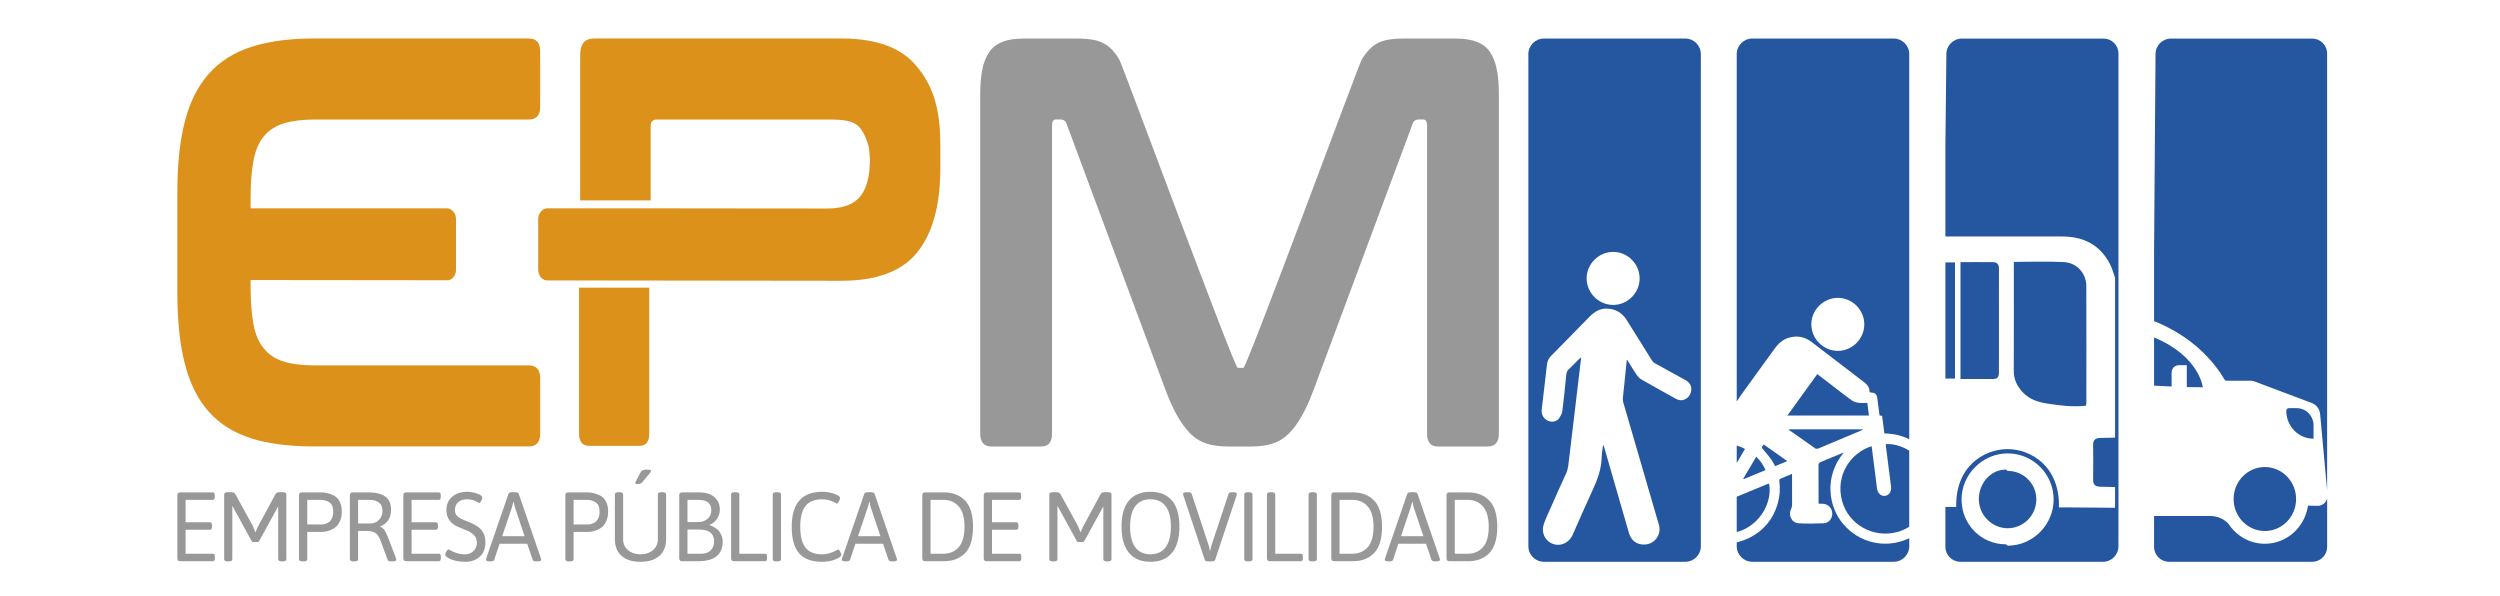 <?xml version="1.0" encoding="UTF-8" standalone="no"?>
<!-- Created with Inkscape (http://www.inkscape.org/) -->

<svg
   xmlns:dc="http://purl.org/dc/elements/1.1/"
   xmlns:cc="http://creativecommons.org/ns#"
   xmlns:rdf="http://www.w3.org/1999/02/22-rdf-syntax-ns#"
   xmlns:svg="http://www.w3.org/2000/svg"
   xmlns="http://www.w3.org/2000/svg"
   xmlns:sodipodi="http://sodipodi.sourceforge.net/DTD/sodipodi-0.dtd"
   xmlns:inkscape="http://www.inkscape.org/namespaces/inkscape"
   width="17.755cm"
   height="4.232cm"
   viewBox="0 0 177.55 42.322"
   version="1.1"
   id="svg8"
   inkscape:version="0.92.3 (2405546, 2018-03-11)"
   sodipodi:docname="logo-epm.svg">
  <defs
     id="defs2">
    <clipPath
       id="clipPath828"
       clipPathUnits="userSpaceOnUse">
      <path
         inkscape:connector-curvature="0"
         id="path826"
         d="M 0,425.2 H 425.2 V 0 H 0 Z" />
    </clipPath>
    <clipPath
       id="clipPath1087"
       clipPathUnits="userSpaceOnUse">
      <path
         inkscape:connector-curvature="0"
         id="path1085"
         d="M 0,218.056 H 595.275 V 0 H 0 Z" />
    </clipPath>
    <clipPath
       id="clipPath1635"
       clipPathUnits="userSpaceOnUse">
      <path
         inkscape:connector-curvature="0"
         id="path1633"
         d="M 0,283.46 H 283.46 V 0 H 0 Z" />
    </clipPath>
  </defs>
  <sodipodi:namedview
     id="base"
     pagecolor="#ffffff"
     bordercolor="#666666"
     borderopacity="1.0"
     inkscape:pageopacity="0.0"
     inkscape:pageshadow="2"
     inkscape:zoom="1.979899"
     inkscape:cx="341.21567"
     inkscape:cy="72.500097"
     inkscape:document-units="cm"
     inkscape:current-layer="layer1"
     showgrid="false"
     units="cm"
     borderlayer="true"
     inkscape:showpageshadow="false"
     inkscape:pagecheckerboard="true"
     inkscape:window-width="2560"
     inkscape:window-height="1009"
     inkscape:window-x="0"
     inkscape:window-y="0"
     inkscape:window-maximized="1"
     fit-margin-top="0"
     fit-margin-left="0"
     fit-margin-right="0"
     fit-margin-bottom="0" />
  <g
     inkscape:label="Layer 1"
     inkscape:groupmode="layer"
     id="layer1"
     transform="translate(-8.689,-146.243)">
    <g
       transform="matrix(0.468,0,0,0.468,-113.127,-37.626)"
       id="g116">
      <path
         d="m 611.99,469.647 -1.448,-0.026 c -0.476,3.271 -3.222,5.783 -6.549,5.783 -2.275,0 -4.282,-1.176 -5.476,-2.965 h -0.002 c 0,0 -0.915,-1.25 -2.863,-1.25 h -8.472 v 4.68 c 0,1.254 1.016,2.27 2.269,2.27 h 21.721 c 0.16,0 0.316,-0.018 0.468,-0.048 1.032,-0.214 1.808,-1.126 1.808,-2.222 v -7.311 c -0.188,0.635 -0.764,1.102 -1.456,1.089"
         id="path2"
         inkscape:connector-curvature="0"
         style="fill:#2457a0" />
      <path
         d="m 287.195,477.602 v -9.545 c 0,-0.299 0.143,-0.449 0.428,-0.449 h 4.969 c 0.189,0 0.284,0.15 0.284,0.449 v 0.238 c 0,0.299 -0.095,0.446 -0.284,0.446 h -4.145 v 3.401 h 3.717 c 0.189,0 0.285,0.148 0.285,0.447 v 0.239 c 0,0.298 -0.096,0.447 -0.285,0.447 h -3.717 v 3.639 h 4.158 c 0.19,0 0.284,0.149 0.284,0.447 v 0.239 c 0,0.298 -0.094,0.447 -0.284,0.447 h -4.982 c -0.285,0.002 -0.428,-0.148 -0.428,-0.445"
         id="path4"
         inkscape:connector-curvature="0"
         style="fill:#989898" />
      <path
         d="m 294.3,477.75 v -9.844 c 0,-0.219 0.188,-0.328 0.569,-0.328 h 0.513 c 0.303,0 0.502,0.09 0.599,0.268 l 2.69,4.894 0.37,0.938 0.369,-0.849 2.69,-4.983 c 0.095,-0.178 0.295,-0.268 0.599,-0.268 h 0.47 c 0.38,0 0.569,0.109 0.569,0.328 v 9.844 c 0,0.221 -0.189,0.329 -0.569,0.329 h -0.099 c -0.381,0 -0.57,-0.108 -0.57,-0.329 v -8.023 l -2.862,5.22 c -0.065,0.13 -0.171,0.194 -0.313,0.194 h -0.568 c -0.143,0 -0.247,-0.064 -0.312,-0.194 l -2.906,-5.31 v 8.113 c 0,0.221 -0.189,0.329 -0.569,0.329 h -0.099 c -0.383,0 -0.571,-0.108 -0.571,-0.329"
         id="path6"
         inkscape:connector-curvature="0"
         style="fill:#989898" />
      <path
         d="m 305.66,477.75 v -9.695 c 0,-0.297 0.143,-0.447 0.427,-0.447 h 2.89 c 0.731,0 1.405,0.17 2.022,0.508 0.351,0.189 0.631,0.489 0.84,0.902 0.209,0.412 0.313,0.896 0.313,1.453 0,0.559 -0.084,1.033 -0.25,1.426 -0.165,0.393 -0.364,0.693 -0.598,0.902 -0.232,0.209 -0.5,0.377 -0.805,0.506 -0.464,0.201 -0.925,0.3 -1.38,0.3 h -2.207 v 4.146 c 0,0.221 -0.19,0.328 -0.569,0.328 h -0.113 c -0.38,-0.001 -0.57,-0.108 -0.57,-0.329 m 1.253,-5.279 h 2.222 c 0.36,0 0.717,-0.121 1.067,-0.358 0.19,-0.129 0.346,-0.33 0.47,-0.603 0.123,-0.275 0.184,-0.601 0.184,-0.979 0,-0.666 -0.189,-1.131 -0.568,-1.395 -0.379,-0.264 -0.831,-0.396 -1.354,-0.396 h -2.021 z"
         id="path8"
         inkscape:connector-curvature="0"
         style="fill:#989898" />
      <path
         d="m 313.377,477.75 v -9.693 c 0,-0.3 0.143,-0.449 0.426,-0.449 h 2.393 c 1.139,0 1.996,0.211 2.57,0.635 0.574,0.423 0.861,1.091 0.861,2.006 0,1.223 -0.547,2.064 -1.639,2.521 v 0.06 c 0.275,0.099 0.506,0.293 0.691,0.582 0.185,0.288 0.382,0.715 0.591,1.282 l 1.11,2.938 c 0.028,0.09 0.043,0.159 0.043,0.21 0,0.158 -0.199,0.238 -0.599,0.238 h -0.142 c -0.323,0 -0.512,-0.08 -0.57,-0.238 l -1.082,-2.925 c -0.208,-0.566 -0.469,-0.951 -0.781,-1.155 -0.314,-0.204 -0.761,-0.306 -1.34,-0.306 h -1.281 v 4.295 c 0,0.22 -0.189,0.329 -0.569,0.329 h -0.114 c -0.379,-10e-4 -0.568,-0.11 -0.568,-0.33 m 1.252,-5.428 h 1.879 c 0.504,0 0.934,-0.182 1.289,-0.545 0.355,-0.363 0.533,-0.815 0.533,-1.357 0,-0.542 -0.17,-0.958 -0.512,-1.245 -0.342,-0.289 -0.812,-0.435 -1.409,-0.435 h -1.78 z"
         id="path10"
         inkscape:connector-curvature="0"
         style="fill:#989898" />
      <path
         d="m 321.491,477.602 v -9.545 c 0,-0.299 0.144,-0.449 0.427,-0.449 h 4.969 c 0.189,0 0.285,0.15 0.285,0.449 v 0.238 c 0,0.299 -0.096,0.446 -0.285,0.446 h -4.143 v 3.401 h 3.716 c 0.19,0 0.284,0.148 0.284,0.447 v 0.239 c 0,0.298 -0.094,0.447 -0.284,0.447 h -3.716 v 3.639 h 4.157 c 0.19,0 0.284,0.149 0.284,0.447 v 0.239 c 0,0.298 -0.094,0.447 -0.284,0.447 h -4.983 c -0.283,0.002 -0.427,-0.148 -0.427,-0.445"
         id="path12"
         inkscape:connector-curvature="0"
         style="fill:#989898" />
      <path
         d="m 327.841,477.049 c 0,-0.118 0.063,-0.282 0.192,-0.491 0.127,-0.209 0.229,-0.313 0.307,-0.313 0.027,0 0.146,0.062 0.355,0.187 0.209,0.125 0.502,0.251 0.883,0.38 0.379,0.13 0.812,0.193 1.303,0.193 0.488,0 0.906,-0.162 1.252,-0.492 0.348,-0.327 0.52,-0.745 0.52,-1.252 0,-0.508 -0.158,-0.909 -0.477,-1.209 -0.318,-0.297 -0.702,-0.533 -1.152,-0.707 -0.451,-0.174 -0.904,-0.361 -1.36,-0.561 -0.455,-0.199 -0.843,-0.507 -1.16,-0.924 -0.317,-0.418 -0.478,-0.949 -0.478,-1.596 0,-0.826 0.289,-1.489 0.869,-1.992 0.578,-0.502 1.342,-0.753 2.293,-0.753 0.465,0 0.963,0.089 1.494,0.269 0.531,0.178 0.797,0.393 0.797,0.641 0,0.111 -0.06,0.269 -0.179,0.478 -0.118,0.209 -0.21,0.313 -0.276,0.313 -0.039,0 -0.139,-0.049 -0.3,-0.148 -0.483,-0.279 -1.006,-0.418 -1.565,-0.418 -0.561,0 -1.006,0.143 -1.338,0.426 -0.334,0.282 -0.5,0.698 -0.5,1.244 0,0.547 0.31,0.975 0.927,1.283 0.265,0.129 0.565,0.256 0.897,0.381 0.332,0.124 0.661,0.268 0.988,0.432 0.328,0.164 0.627,0.356 0.896,0.574 0.271,0.219 0.492,0.518 0.664,0.895 0.17,0.379 0.256,0.816 0.256,1.314 0,0.914 -0.285,1.633 -0.855,2.154 -0.568,0.521 -1.291,0.783 -2.164,0.783 -0.873,0 -1.607,-0.124 -2.199,-0.373 -0.594,-0.249 -0.89,-0.489 -0.89,-0.718"
         id="path14"
         inkscape:connector-curvature="0"
         style="fill:#989898" />
      <path
         d="m 334.033,477.824 c 0,-0.049 0.014,-0.118 0.043,-0.209 l 3.375,-9.799 c 0.047,-0.158 0.236,-0.238 0.568,-0.238 h 0.413 c 0.333,0 0.522,0.08 0.569,0.238 l 3.375,9.814 c 0.027,0.07 0.041,0.135 0.041,0.193 0,0.17 -0.203,0.255 -0.61,0.255 h -0.114 c -0.333,0 -0.523,-0.08 -0.57,-0.238 l -0.84,-2.446 h -4.185 l -0.812,2.446 c -0.049,0.158 -0.237,0.238 -0.57,0.238 h -0.071 c -0.407,0.001 -0.612,-0.084 -0.612,-0.254 m 2.463,-3.564 h 3.402 l -1.494,-4.443 -0.185,-0.865 -0.228,0.865 z"
         id="path16"
         inkscape:connector-curvature="0"
         style="fill:#989898" />
      <path
         d="m 346.078,477.75 v -9.695 c 0,-0.297 0.142,-0.447 0.426,-0.447 h 2.891 c 0.73,0 1.405,0.17 2.021,0.508 0.352,0.189 0.631,0.489 0.84,0.902 0.209,0.412 0.313,0.896 0.313,1.453 0,0.559 -0.083,1.033 -0.249,1.426 -0.166,0.393 -0.365,0.693 -0.598,0.902 -0.233,0.209 -0.501,0.377 -0.805,0.506 -0.465,0.201 -0.926,0.3 -1.381,0.3 h -2.207 v 4.146 c 0,0.221 -0.189,0.328 -0.569,0.328 h -0.114 c -0.378,-0.001 -0.568,-0.108 -0.568,-0.329 m 1.252,-5.279 h 2.222 c 0.36,0 0.717,-0.121 1.067,-0.358 0.189,-0.129 0.346,-0.33 0.469,-0.603 0.125,-0.275 0.186,-0.601 0.186,-0.979 0,-0.666 -0.189,-1.131 -0.568,-1.395 -0.381,-0.264 -0.832,-0.396 -1.354,-0.396 h -2.021 v 3.731 z"
         id="path18"
         inkscape:connector-curvature="0"
         style="fill:#989898" />
      <g
         id="g82">
        <rect
           x="555.513"
           y="432.707"
           width="1.458"
           height="17.625"
           id="rect20"
           style="fill:#2457a0" />
        <path
           d="m 562.829,450.396 c 0.598,-0.002 0.808,-0.375 0.808,-0.912 0.001,-5.29 -0.002,-10.58 0.004,-15.87 0,-0.611 -0.293,-0.94 -0.885,-0.947 -1.623,-0.017 -3.246,-0.006 -4.952,-0.006 v 17.737 c 1.717,0 3.372,0.005 5.025,-0.002"
           id="path22"
           inkscape:connector-curvature="0"
           style="fill:#2457a0" />
        <path
           d="m 564.71,464.147 c -2.428,0.002 -4.171,2.204 -4.12,4.584 0.052,2.368 2.031,4.319 4.383,4.316 2.402,-0.002 4.352,-1.984 4.339,-4.412 -0.013,-2.383 -1.945,-4.287 -4.349,-4.286"
           id="path24"
           inkscape:connector-curvature="0"
           style="fill:#2457a0"
           sodipodi:nodetypes="ccccc" />
        <path
           d="m 567.309,452.476 c 1.017,1.056 2.331,1.446 3.74,1.664 1.923,0.298 3.842,0.532 5.8,0.313 0.026,-0.17 0.059,-0.282 0.059,-0.395 0.002,-5.931 0.016,-11.861 -0.009,-17.792 -0.009,-1.872 -1.421,-3.497 -3.356,-3.606 -2.513,-0.143 -5.039,-0.035 -7.645,-0.035 v 0.982 c 0,5.176 0.015,10.35 -0.012,15.525 -0.007,1.348 0.529,2.416 1.423,3.344"
           id="path26"
           inkscape:connector-curvature="0"
           style="fill:#2457a0" />
        <path
           d="m 599.253,468.613 c 0,2.682 2.122,4.855 4.74,4.855 2.618,0 4.741,-2.174 4.741,-4.855 0,-2.681 -2.123,-4.855 -4.741,-4.855 -2.618,0 -4.74,2.175 -4.74,4.855"
           id="path28"
           inkscape:connector-curvature="0"
           style="fill:#2457a0" />
        <path
           d="m 611.384,459.462 v -2.024 c 0,-1.443 -1.143,-2.613 -2.552,-2.613 h -1.198 c -0.215,0 -0.39,0.179 -0.39,0.398 0,2.341 1.854,4.239 4.14,4.239"
           id="path30"
           inkscape:connector-curvature="0"
           style="fill:#2457a0" />
        <path
           d="m 589.846,449.404 c 0,-0.605 0.479,-1.096 1.07,-1.096 h 1.233 v 3.316 c 0.833,0.021 1.647,0.031 2.431,0.031 0,0 -0.501,-4.7 -7.399,-7.563 v 7.315 c 0.887,0.052 1.779,0.099 2.665,0.137 z"
           id="path32"
           inkscape:connector-curvature="0"
           style="fill:#2457a0" />
        <path
           d="m 528.743,466.265 c -0.116,0.04 -0.232,0.073 -0.343,0.119 -1.518,0.628 -3.034,1.257 -4.555,1.88 v 5.364 c 0.522,-0.142 1.031,-0.341 1.512,-0.613 2.872,-1.627 3.83,-4.802 3.386,-6.75"
           id="path34"
           inkscape:connector-curvature="0"
           style="fill:#2457a0" />
        <path
           d="m 525.094,461.02 c -0.388,-0.221 -0.809,-0.393 -1.248,-0.523 v 2.654 c 0.056,-0.096 0.111,-0.189 0.167,-0.285 0.361,-0.616 0.72,-1.231 1.081,-1.846"
           id="path36"
           inkscape:connector-curvature="0"
           style="fill:#2457a0" />
        <path
           d="m 540.007,472.418 c -2.208,-2.582 -2.983,-7.184 0.097,-10.871 -0.692,0.285 -1.31,0.537 -1.925,0.791 -0.568,0.236 -1.142,0.464 -1.703,0.718 -0.101,0.046 -0.216,0.202 -0.217,0.308 -0.009,1.93 -10e-4,3.858 0.004,5.787 0,0.043 0.012,0.086 0.025,0.178 0.199,0 0.396,-0.006 0.594,0.002 0.797,0.025 1.421,0.637 1.464,1.428 0.043,0.787 -0.518,1.507 -1.322,1.539 -1.253,0.051 -2.513,0.068 -3.765,-0.002 -1.076,-0.059 -1.641,-1.209 -1.159,-2.176 0.09,-0.182 0.145,-0.4 0.146,-0.602 0.009,-1.436 -10e-4,-2.872 -0.005,-4.309 v -0.41 c -0.657,0.27 -1.258,0.508 -1.845,0.773 -0.068,0.03 -0.104,0.225 -0.089,0.336 0.156,1.137 0.083,2.258 -0.23,3.363 -0.649,2.286 -2.017,4.02 -4.107,5.125 -0.689,0.365 -1.402,0.626 -2.123,0.792 v 0.589 c 0,1.305 1.058,2.361 2.36,2.361 h 21.457 c 1.304,0 2.361,-1.057 2.361,-2.361 v -1.222 c -0.104,0.05 -0.203,0.103 -0.309,0.149 -3.304,1.435 -7.226,0.62 -9.709,-2.286"
           id="path38"
           inkscape:connector-curvature="0"
           style="fill:#2457a0" />
        <path
           d="m 546.486,460.618 c 0.179,1.401 0.359,2.802 0.539,4.203 0.082,0.646 0.173,1.289 0.243,1.935 0.093,0.852 -0.456,1.478 -1.188,1.373 -0.471,-0.067 -0.868,-0.506 -0.945,-1.093 -0.171,-1.3 -0.324,-2.603 -0.488,-3.903 -0.106,-0.844 -0.219,-1.687 -0.329,-2.535 -3.236,1.008 -5.541,4.484 -4.476,8.341 0.977,3.54 4.701,5.647 8.324,4.694 0.665,-0.176 1.289,-0.451 1.858,-0.809 v -11.547 c -1.176,-0.738 -2.48,-1.077 -3.556,-0.99 0.007,0.11 0.005,0.223 0.018,0.331"
           id="path40"
           inkscape:connector-curvature="0"
           style="fill:#2457a0" />
        <path
           d="m 543.663,454.025 c -0.472,0 -0.915,0.051 -1.342,-0.014 -0.362,-0.057 -0.753,-0.176 -1.048,-0.386 -0.957,-0.683 -1.876,-1.421 -2.811,-2.138 -0.79,-0.604 -1.58,-1.209 -2.39,-1.828 -1.511,2.093 -3.006,4.16 -4.538,6.283 h 12.377 c -0.084,-0.65 -0.164,-1.266 -0.248,-1.917"
           id="path42"
           inkscape:connector-curvature="0"
           style="fill:#2457a0" />
        <path
           d="m 524.833,465.546 c 0.017,0.019 0.033,0.036 0.05,0.054 1.102,-0.455 2.203,-0.908 3.346,-1.381 -0.368,-0.777 -0.808,-1.447 -1.424,-2.025 -0.673,1.144 -1.323,2.247 -1.972,3.352"
           id="path44"
           inkscape:connector-curvature="0"
           style="fill:#2457a0" />
        <path
           d="m 531.875,458.198 c 1.302,0.917 2.599,1.841 3.907,2.746 0.099,0.067 0.3,0.062 0.42,0.011 2.192,-0.91 4.379,-1.834 6.566,-2.757 0.072,-0.03 0.139,-0.077 0.276,-0.157 h -11.25 c -0.023,0.028 -0.045,0.057 -0.067,0.086 0.05,0.023 0.104,0.041 0.148,0.071"
           id="path46"
           inkscape:connector-curvature="0"
           style="fill:#2457a0" />
        <path
           d="m 529.67,463.622 c 0.6,-0.248 1.184,-0.489 1.848,-0.763 -1.23,-0.869 -2.403,-1.698 -3.575,-2.525 -0.373,0.459 -0.354,0.442 0.004,0.852 0.41,0.469 0.799,0.961 1.165,1.466 0.213,0.294 0.367,0.632 0.558,0.97"
           id="path48"
           inkscape:connector-curvature="0"
           style="fill:#2457a0" />
        <path
           d="m 579.571,398.738 h -21.564 c -1.295,0 -2.344,1.049 -2.344,2.345 l -0.15,13.843 v 13.844 h 17.691 c 3.265,0 5.799,1.262 7.313,4.245 0.322,0.636 0.501,1.345 0.745,2.019 v 24.258 c -0.753,0.018 -1.507,0.043 -2.26,0.052 -0.695,0.009 -1.078,0.28 -1.068,1.043 0.023,1.772 0.023,3.544 0,5.315 -0.01,0.763 0.373,1.033 1.068,1.041 0.753,0.011 1.507,0.035 2.26,0.054 v 3.142 c -2.498,-0.019 -4.997,-0.037 -7.496,-0.055 -0.341,-0.003 -0.682,-0.001 -1.021,-0.001 0.147,-6.349 -4.368,-8.845 -7.789,-8.843 -3.475,0.003 -7.938,2.515 -7.802,8.779 h -1.642 v 6.051 c 0,1.254 1.016,2.27 2.269,2.27 h 21.649 c 1.294,0 2.344,-1.05 2.344,-2.345 l 0.004,-0.978 v -73.815 c 0,-1.232 -0.983,-2.231 -2.207,-2.264 m -14.857,76.754 c -3.791,-0.004 -6.747,-3.017 -6.748,-6.81 0,-3.812 3.18,-6.988 7.002,-6.992 3.836,-0.004 6.975,3.145 6.971,6.992 -0.004,3.844 -3.16,7.018 -6.972,7.012"
           id="path50"
           inkscape:connector-curvature="0"
           style="fill:#2457a0"
           sodipodi:nodetypes="cscccsccccccccccccccsssccsccccsc" />
        <path
           d="m 611.238,398.738 h -21.491 c -1.295,0 -2.344,1.051 -2.344,2.346 l -0.223,30.106 v 10.419 c 5.973,2.404 9.17,6.251 10.783,9.014 0.121,0.023 0.244,0.039 0.367,0.039 h 3.562 c 0.157,0 0.315,0.028 0.464,0.084 l 8.776,3.303 c 0.692,0.262 1.178,0.906 1.247,1.658 l 1.064,11.588 v -66.293 c 0.002,-1.232 -0.98,-2.23 -2.205,-2.264"
           id="path52"
           inkscape:connector-curvature="0"
           style="fill:#2457a0" />
        <path
           d="m 547.663,398.732 h -21.457 c -1.304,0 -2.36,1.057 -2.36,2.36 v 52.725 c 0.161,-0.256 0.32,-0.513 0.496,-0.758 1.754,-2.454 3.536,-4.888 5.304,-7.33 0.576,-0.797 1.29,-1.396 2.264,-1.64 1.213,-0.305 2.318,-0.053 3.3,0.693 2.694,2.051 5.376,4.118 8.064,6.178 0.473,0.363 0.729,0.836 0.735,1.42 0.04,0.025 0.058,0.046 0.077,0.048 0.868,0.079 1.02,0.241 1.118,1.106 0.092,0.801 0.21,1.598 0.317,2.403 0.131,0.019 0.239,0.035 0.384,0.056 0.116,0.889 0.232,1.782 0.349,2.672 1.436,0.012 2.69,0.34 3.771,0.869 v -58.442 c -10e-4,-1.303 -1.058,-2.36 -2.362,-2.36 m -8.486,47.397 c -2.202,-0.012 -4.017,-1.84 -4.01,-4.043 0.006,-2.176 1.83,-3.994 4.015,-4 2.194,-0.008 4.023,1.822 4.022,4.021 0,2.202 -1.835,4.033 -4.027,4.022"
           id="path54"
           inkscape:connector-curvature="0"
           style="fill:#2457a0" />
        <path
           d="m 516.04,398.732 h -21.457 c -1.304,0 -2.359,1.057 -2.359,2.36 v 74.685 c 0,1.305 1.056,2.361 2.359,2.361 h 21.457 c 1.304,0 2.36,-1.057 2.36,-2.361 v -74.685 c 0,-1.303 -1.056,-2.36 -2.36,-2.36 m -10.955,32.377 c 2.196,-0.006 4.026,1.824 4.025,4.026 0,2.202 -1.836,4.035 -4.03,4.024 -2.204,-0.012 -4.02,-1.842 -4.014,-4.045 0.007,-2.178 1.832,-3.999 4.019,-4.005 m 10.7,22.452 c -0.439,0.15 -0.856,0.018 -1.232,-0.189 -1.756,-0.969 -3.508,-1.948 -5.247,-2.948 -0.254,-0.147 -0.471,-0.403 -0.64,-0.651 -0.44,-0.65 -0.844,-1.326 -1.263,-1.99 -0.055,-0.086 -0.114,-0.17 -0.233,-0.346 -0.13,1.266 -0.246,2.415 -0.366,3.562 -0.076,0.736 -0.167,1.47 -0.229,2.207 -0.021,0.242 -0.017,0.502 0.051,0.734 1.633,5.637 3.276,11.268 4.918,16.902 0.164,0.561 0.333,1.118 0.493,1.68 0.426,1.489 -0.627,2.943 -2.169,2.998 -1.209,0.043 -2.048,-0.593 -2.399,-1.812 -0.811,-2.814 -1.624,-5.627 -2.436,-8.44 -0.438,-1.521 -0.876,-3.042 -1.315,-4.563 -0.027,-0.096 -0.065,-0.189 -0.164,-0.279 -0.071,0.62 -0.19,1.238 -0.204,1.859 -0.037,1.822 -0.668,3.457 -1.422,5.078 -1.022,2.201 -1.982,4.432 -2.967,6.65 -0.608,1.372 -2.081,1.936 -3.332,1.268 -0.939,-0.502 -1.438,-1.644 -1.088,-2.762 0.266,-0.847 0.664,-1.652 1.024,-2.468 0.793,-1.796 1.584,-3.593 2.409,-5.375 0.307,-0.661 0.332,-1.36 0.418,-2.052 0.314,-2.531 0.609,-5.065 0.91,-7.598 0.309,-2.604 0.616,-5.207 0.923,-7.812 0.002,-0.019 -0.015,-0.041 -0.034,-0.091 -0.084,0.074 -0.164,0.136 -0.235,0.207 -0.53,0.529 -1.046,1.076 -1.594,1.586 -0.257,0.24 -0.354,0.505 -0.387,0.841 -0.182,1.825 -0.355,3.655 -0.589,5.476 -0.051,0.4 -0.275,0.811 -0.517,1.147 -0.36,0.503 -1.086,0.618 -1.682,0.356 -0.621,-0.273 -1.02,-0.947 -0.94,-1.66 0.173,-1.563 0.363,-3.125 0.547,-4.688 0.087,-0.746 0.176,-1.492 0.261,-2.236 0.055,-0.48 0.25,-0.885 0.589,-1.229 1.969,-2.002 3.931,-4.013 5.901,-6.013 0.705,-0.717 1.522,-1.219 2.571,-1.195 1.283,0.027 2.298,0.595 2.982,1.664 1.31,2.044 2.568,4.121 3.861,6.177 0.119,0.19 0.305,0.365 0.501,0.474 1.534,0.857 3.078,1.694 4.618,2.541 0.631,0.346 0.953,0.906 0.867,1.547 -0.094,0.708 -0.473,1.208 -1.16,1.443"
           id="path56"
           inkscape:connector-curvature="0"
           style="fill:#2457a0" />
        <path
           d="m 486.425,400.814 c -0.893,-1.384 -2.622,-2.082 -5.206,-2.082 h -7.921 c -1.08,0 -2.021,0.088 -2.781,0.262 -0.761,0.186 -1.438,0.513 -2.029,1.014 -0.592,0.513 -1.137,1.178 -1.606,2.027 -0.471,0.873 -17.402,46.672 -17.891,46.672 h -0.883 c -0.498,0 -17.44,-45.799 -17.9,-46.672 -0.471,-0.85 -1.006,-1.515 -1.598,-2.027 -0.593,-0.501 -1.297,-0.828 -2.076,-1.014 -0.789,-0.174 -1.729,-0.262 -2.819,-0.262 h -8.071 c -1.457,0 -2.641,0.207 -3.561,0.643 -0.734,0.35 -1.307,0.818 -1.701,1.439 -0.893,1.385 -1.344,3.137 -1.344,6.483 v 51.405 c 0,1.287 0.582,1.941 1.701,1.941 h 7.572 c 1.081,0 1.626,-0.654 1.626,-1.941 v -46.806 c 0,-0.577 0.197,-0.882 0.593,-0.882 h 0.666 c 0.498,0 0.817,0.229 0.969,0.708 l 14.968,40.265 c 0.592,1.592 1.203,2.932 1.813,4.012 0.621,1.091 1.297,1.996 1.991,2.703 0.724,0.709 1.552,1.211 2.453,1.506 0.921,0.283 2.001,0.436 3.231,0.436 h 3.562 c 1.231,0 2.312,-0.152 3.214,-0.436 0.921,-0.295 1.729,-0.797 2.453,-1.506 0.714,-0.707 1.381,-1.612 1.991,-2.703 0.63,-1.08 1.222,-2.42 1.812,-4.012 l 14.988,-40.265 c 0.132,-0.479 0.461,-0.708 0.949,-0.708 h 0.667 c 0.395,0 0.592,0.305 0.592,0.882 v 46.806 c 0,1.287 0.554,1.941 1.645,1.941 h 7.555 c 1.137,0 1.7,-0.654 1.7,-1.941 v -51.405 c 0,-3.346 -0.441,-5.098 -1.324,-6.483"
           id="path72"
           inkscape:connector-curvature="0"
           style="fill:#989898" />
        <path
           d="m 298.311,424.494 h 29.75 c 0.789,0 1.428,0.74 1.428,1.656 v 7.653 c 0,0.796 -0.479,1.45 -1.118,1.613 l -29.983,-0.032 c -0.029,0 -0.057,0 -0.076,-0.011 v 0.937 c 0,2.301 0.142,4.241 0.434,5.801 0.3,1.549 0.826,2.801 1.615,3.707 0.762,0.926 1.758,1.559 3.025,1.951 1.26,0.381 2.857,0.566 4.774,0.566 h 32.397 c 1.129,0 1.701,0.654 1.701,1.951 v 8.406 c 0,1.285 -0.572,1.94 -1.701,1.94 h -32.615 c -3.748,0 -6.942,-0.403 -9.555,-1.231 -2.621,-0.84 -4.755,-2.17 -6.408,-4.023 -1.664,-1.863 -2.875,-4.273 -3.637,-7.262 -0.771,-2.965 -1.146,-6.594 -1.146,-10.824 v -15.209 c 0,-4.262 0.375,-7.85 1.146,-10.792 0.762,-2.955 1.973,-5.364 3.637,-7.218 1.653,-1.864 3.787,-3.215 6.408,-4.066 2.612,-0.85 5.807,-1.286 9.555,-1.286 h 32.615 c 1.129,0 1.701,0.654 1.701,1.951 v 8.405 c 0,1.287 -0.572,1.941 -1.701,1.941 H 308.16 c -1.917,0 -3.515,0.195 -4.774,0.577 -1.268,0.382 -2.264,1.024 -3.025,1.94 -0.789,0.916 -1.315,2.148 -1.615,3.729 -0.292,1.559 -0.434,3.479 -0.434,5.778 v 1.452 z"
           id="path74"
           inkscape:connector-curvature="0"
           style="fill:#dc911b" />
        <path
           d="m 348.157,436.54 v 22.164 c 0,1.231 0.524,1.843 1.603,1.843 h 7.533 c 1.012,0 1.518,-0.611 1.518,-1.843 V 436.54 Z"
           id="path76"
           inkscape:connector-curvature="0"
           style="fill:#dc911b" />
        <path
           d="m 402.986,414.878 v 3.489 c 0,5.646 -1.166,9.92 -3.496,12.799 -1.664,2.082 -4.135,3.412 -7.396,3.99 -1.269,0.229 -2.64,0.338 -4.134,0.338 l -26.873,-0.033 -17.9,-0.021 c -0.695,-0.109 -1.23,-0.797 -1.23,-1.635 v -7.654 c 0,-0.916 0.639,-1.656 1.428,-1.656 h 13.287 l 17.58,0.021 c 0.009,-0.012 0.009,-0.012 0.02,0 l 11.539,0.01 c 2.366,0 4.039,-0.621 5.016,-1.83 0.611,-0.764 1.035,-1.777 1.269,-3.043 0.123,-0.687 0.188,-1.449 0.207,-2.299 -0.019,-0.818 -0.084,-1.803 -0.207,-2.283 -0.233,-0.871 -0.657,-1.98 -1.269,-2.743 -0.977,-1.21 -2.649,-1.308 -5.016,-1.308 h -25.879 c -0.592,0 -0.91,0.349 -0.91,1.014 v 11.262 H 348.329 V 401.22 c 0,-1.668 0.703,-2.498 2.095,-2.498 h 37.538 c 2.811,0 5.195,0.393 7.179,1.178 1.796,0.72 3.242,1.777 4.351,3.15 2.328,2.878 3.494,6.159 3.494,11.828"
           id="path78"
           inkscape:connector-curvature="0"
           style="fill:#dc911b" />
        <path
           d="m 353.595,474.707 v -6.801 c 0,-0.219 0.19,-0.328 0.569,-0.328 h 0.113 c 0.381,0 0.57,0.109 0.57,0.328 v 6.846 c 0,0.656 0.25,1.197 0.747,1.619 0.498,0.422 1.128,0.633 1.888,0.633 0.758,0 1.388,-0.211 1.886,-0.633 0.497,-0.422 0.747,-0.963 0.747,-1.619 v -6.846 c 0,-0.219 0.189,-0.328 0.57,-0.328 h 0.113 c 0.379,0 0.569,0.109 0.569,0.328 v 6.801 c 0,1.084 -0.337,1.928 -1.011,2.529 -0.674,0.601 -1.635,0.902 -2.883,0.902 -1.248,0 -2.207,-0.301 -2.875,-0.902 -0.669,-0.601 -1.003,-1.445 -1.003,-2.529 m 5.346,-10.082 c -0.09,0.119 -0.278,0.349 -0.562,0.686 -0.286,0.34 -0.501,0.596 -0.648,0.77 -0.146,0.172 -0.357,0.261 -0.633,0.261 -0.276,0 -0.414,-0.05 -0.414,-0.149 0,-0.099 0.276,-0.652 0.826,-1.656 0.143,-0.258 0.439,-0.388 0.889,-0.388 0.453,0 0.678,0.063 0.678,0.194 -10e-4,0.069 -0.046,0.161 -0.136,0.282"
           id="path80"
           inkscape:connector-curvature="0"
           style="fill:#989898" />
      </g>
      <path
         d="m 363.361,477.602 v -9.546 c 0,-0.3 0.143,-0.448 0.427,-0.448 h 2.55 c 1.033,0 1.823,0.239 2.369,0.717 0.545,0.478 0.819,1.117 0.819,1.924 0,0.496 -0.157,0.97 -0.47,1.418 -0.314,0.447 -0.68,0.729 -1.096,0.85 v 0.059 c 0.141,0.021 0.35,0.11 0.625,0.27 0.275,0.158 0.502,0.32 0.676,0.484 0.176,0.164 0.334,0.399 0.478,0.709 0.142,0.308 0.213,0.646 0.213,1.014 0,1.999 -1.237,2.998 -3.715,2.998 h -2.449 c -0.284,-0.002 -0.427,-0.152 -0.427,-0.449 m 1.253,-5.489 h 1.651 c 0.57,0 1.039,-0.17 1.41,-0.509 0.369,-0.337 0.555,-0.769 0.555,-1.29 0,-0.521 -0.161,-0.914 -0.484,-1.177 -0.322,-0.265 -0.836,-0.396 -1.538,-0.396 h -1.594 z m 0,4.803 h 2.079 c 0.626,0 1.109,-0.172 1.451,-0.516 0.342,-0.343 0.513,-0.802 0.513,-1.38 0,-0.575 -0.188,-1.017 -0.563,-1.319 -0.375,-0.304 -0.922,-0.455 -1.644,-0.455 h -1.836 z"
         id="path84"
         inkscape:connector-curvature="0"
         style="fill:#989898" />
      <path
         d="m 371.234,477.602 v -9.695 c 0,-0.219 0.188,-0.328 0.568,-0.328 h 0.114 c 0.379,0 0.569,0.109 0.569,0.328 v 9.009 h 3.914 c 0.19,0 0.287,0.149 0.287,0.447 v 0.239 c 0,0.298 -0.097,0.447 -0.287,0.447 h -4.74 c -0.283,0 -0.425,-0.15 -0.425,-0.447"
         id="path86"
         inkscape:connector-curvature="0"
         style="fill:#989898" />
      <path
         d="m 377.555,477.75 v -9.844 c 0,-0.219 0.189,-0.328 0.569,-0.328 h 0.114 c 0.379,0 0.568,0.109 0.568,0.328 v 9.844 c 0,0.221 -0.189,0.329 -0.568,0.329 h -0.114 c -0.38,0 -0.569,-0.108 -0.569,-0.329"
         id="path88"
         inkscape:connector-curvature="0"
         style="fill:#989898" />
      <path
         d="m 380.431,472.828 c 0,-3.541 1.538,-5.31 4.612,-5.31 0.684,0 1.308,0.103 1.873,0.306 0.564,0.205 0.847,0.41 0.847,0.619 0,0.139 -0.06,0.318 -0.179,0.537 -0.117,0.219 -0.219,0.327 -0.305,0.327 -0.02,0 -0.121,-0.054 -0.307,-0.163 -0.186,-0.109 -0.449,-0.219 -0.79,-0.328 -0.342,-0.109 -0.712,-0.164 -1.11,-0.164 -1.148,0 -1.994,0.332 -2.535,1 -0.541,0.666 -0.812,1.721 -0.812,3.168 0,1.447 0.269,2.506 0.806,3.178 0.535,0.671 1.363,1.007 2.483,1.007 0.429,0 0.831,-0.062 1.21,-0.187 0.38,-0.123 0.674,-0.248 0.883,-0.373 0.209,-0.125 0.327,-0.187 0.356,-0.187 0.086,0 0.19,0.11 0.313,0.328 0.122,0.22 0.186,0.379 0.186,0.478 0,0.229 -0.297,0.465 -0.891,0.709 -0.594,0.243 -1.279,0.365 -2.058,0.365 -1.565,0 -2.722,-0.43 -3.466,-1.29 -0.743,-0.86 -1.116,-2.2 -1.116,-4.02"
         id="path90"
         inkscape:connector-curvature="0"
         style="fill:#989898" />
      <path
         d="m 388.033,477.824 c 0,-0.049 0.014,-0.118 0.043,-0.209 l 3.374,-9.799 c 0.047,-0.158 0.237,-0.238 0.569,-0.238 h 0.412 c 0.332,0 0.522,0.08 0.569,0.238 l 3.374,9.814 c 0.029,0.07 0.043,0.135 0.043,0.193 0,0.17 -0.204,0.255 -0.611,0.255 h -0.115 c -0.332,0 -0.521,-0.08 -0.568,-0.238 l -0.84,-2.446 h -4.186 l -0.812,2.446 c -0.048,0.158 -0.237,0.238 -0.57,0.238 h -0.071 c -0.407,0.001 -0.611,-0.084 -0.611,-0.254 m 2.463,-3.564 h 3.402 l -1.494,-4.443 -0.186,-0.865 -0.228,0.865 z"
         id="path92"
         inkscape:connector-curvature="0"
         style="fill:#989898" />
      <path
         d="m 400.248,477.602 v -9.546 c 0,-0.3 0.143,-0.448 0.426,-0.448 h 2.877 c 1.328,0 2.394,0.415 3.197,1.245 0.801,0.831 1.201,2.159 1.201,3.983 0,1.824 -0.4,3.15 -1.201,3.975 -0.804,0.826 -1.869,1.238 -3.197,1.238 h -2.877 c -0.283,0 -0.426,-0.15 -0.426,-0.447 m 1.252,-0.686 h 1.951 c 0.959,0 1.732,-0.33 2.32,-0.985 0.589,-0.656 0.883,-1.687 0.883,-3.095 0,-1.407 -0.294,-2.441 -0.883,-3.102 -0.588,-0.662 -1.361,-0.992 -2.32,-0.992 H 401.5 Z"
         id="path94"
         inkscape:connector-curvature="0"
         style="fill:#989898" />
      <path
         d="m 409.572,477.602 v -9.545 c 0,-0.299 0.144,-0.449 0.428,-0.449 h 4.969 c 0.189,0 0.285,0.15 0.285,0.449 v 0.238 c 0,0.299 -0.096,0.446 -0.285,0.446 h -4.143 v 3.401 h 3.716 c 0.19,0 0.284,0.148 0.284,0.447 v 0.239 c 0,0.298 -0.094,0.447 -0.284,0.447 h -3.716 v 3.639 h 4.156 c 0.19,0 0.285,0.149 0.285,0.447 v 0.239 c 0,0.298 -0.095,0.447 -0.285,0.447 H 410 c -0.284,0.002 -0.428,-0.148 -0.428,-0.445"
         id="path96"
         inkscape:connector-curvature="0"
         style="fill:#989898" />
      <path
         d="m 419.523,477.75 v -9.844 c 0,-0.219 0.19,-0.328 0.569,-0.328 h 0.513 c 0.305,0 0.504,0.09 0.599,0.268 l 2.69,4.894 0.371,0.938 0.369,-0.849 2.691,-4.983 c 0.094,-0.178 0.294,-0.268 0.597,-0.268 h 0.472 c 0.379,0 0.568,0.109 0.568,0.328 v 9.844 c 0,0.221 -0.189,0.329 -0.568,0.329 h -0.101 c -0.38,0 -0.569,-0.108 -0.569,-0.329 v -8.023 l -2.861,5.22 c -0.067,0.13 -0.172,0.194 -0.314,0.194 h -0.568 c -0.144,0 -0.248,-0.064 -0.313,-0.194 l -2.904,-5.31 v 8.113 c 0,0.221 -0.19,0.329 -0.569,0.329 h -0.101 c -0.38,0 -0.571,-0.108 -0.571,-0.329"
         id="path98"
         inkscape:connector-curvature="0"
         style="fill:#989898" />
      <path
         d="m 431.611,476.773 c -0.75,-0.909 -1.125,-2.234 -1.125,-3.975 0,-1.741 0.373,-3.056 1.117,-3.945 0.745,-0.891 1.834,-1.336 3.268,-1.336 1.433,0 2.524,0.445 3.274,1.336 0.749,0.89 1.124,2.205 1.124,3.945 0,1.74 -0.375,3.065 -1.124,3.975 -0.75,0.91 -1.839,1.365 -3.268,1.365 -1.429,0 -2.516,-0.454 -3.266,-1.365 m 0.961,-0.843 c 0.526,0.718 1.293,1.074 2.299,1.074 1.006,0 1.774,-0.356 2.306,-1.074 0.532,-0.715 0.798,-1.756 0.798,-3.123 0,-1.368 -0.266,-2.402 -0.798,-3.104 -0.531,-0.701 -1.3,-1.051 -2.306,-1.051 -1.006,0 -1.772,0.35 -2.299,1.051 -0.527,0.701 -0.791,1.735 -0.791,3.104 0,1.367 0.264,2.408 0.791,3.123"
         id="path100"
         inkscape:connector-curvature="0"
         style="fill:#989898" />
      <path
         d="m 439.811,467.832 c 0,-0.17 0.205,-0.254 0.612,-0.254 h 0.128 c 0.334,0 0.522,0.08 0.57,0.238 l 2.633,7.965 0.158,0.776 0.184,-0.791 2.635,-7.95 c 0.047,-0.158 0.236,-0.238 0.568,-0.238 h 0.086 c 0.407,0 0.612,0.084 0.612,0.254 0,0.05 -0.015,0.119 -0.042,0.207 l -3.262,9.802 c -0.047,0.157 -0.236,0.237 -0.568,0.237 h -0.441 c -0.332,0 -0.521,-0.08 -0.569,-0.237 l -3.261,-9.815 c -0.029,-0.079 -0.043,-0.144 -0.043,-0.194"
         id="path102"
         inkscape:connector-curvature="0"
         style="fill:#989898" />
      <path
         d="m 449.107,477.75 v -9.844 c 0,-0.219 0.189,-0.328 0.568,-0.328 h 0.114 c 0.381,0 0.57,0.109 0.57,0.328 v 9.844 c 0,0.221 -0.189,0.329 -0.57,0.329 h -0.114 c -0.378,0 -0.568,-0.108 -0.568,-0.329"
         id="path104"
         inkscape:connector-curvature="0"
         style="fill:#989898" />
      <path
         d="m 452.553,477.602 v -9.695 c 0,-0.219 0.19,-0.328 0.569,-0.328 h 0.114 c 0.38,0 0.569,0.109 0.569,0.328 v 9.009 h 3.915 c 0.19,0 0.285,0.149 0.285,0.447 v 0.239 c 0,0.298 -0.095,0.447 -0.285,0.447 h -4.74 c -0.285,0 -0.427,-0.15 -0.427,-0.447"
         id="path106"
         inkscape:connector-curvature="0"
         style="fill:#989898" />
      <path
         d="m 458.874,477.75 v -9.844 c 0,-0.219 0.189,-0.328 0.568,-0.328 h 0.114 c 0.38,0 0.57,0.109 0.57,0.328 v 9.844 c 0,0.221 -0.19,0.329 -0.57,0.329 h -0.114 c -0.379,0 -0.568,-0.108 -0.568,-0.329"
         id="path108"
         inkscape:connector-curvature="0"
         style="fill:#989898" />
      <path
         d="m 462.319,477.602 v -9.546 c 0,-0.3 0.143,-0.448 0.427,-0.448 h 2.876 c 1.329,0 2.394,0.415 3.196,1.245 0.802,0.831 1.203,2.159 1.203,3.983 0,1.824 -0.401,3.15 -1.203,3.975 -0.803,0.826 -1.867,1.238 -3.196,1.238 h -2.876 c -0.284,0 -0.427,-0.15 -0.427,-0.447 m 1.253,-0.686 h 1.95 c 0.958,0 1.731,-0.33 2.32,-0.985 0.589,-0.656 0.883,-1.687 0.883,-3.095 0,-1.407 -0.294,-2.441 -0.883,-3.102 -0.589,-0.662 -1.362,-0.992 -2.32,-0.992 h -1.95 z"
         id="path110"
         inkscape:connector-curvature="0"
         style="fill:#989898" />
      <path
         d="m 470.435,477.824 c 0,-0.049 0.014,-0.118 0.042,-0.209 l 3.374,-9.799 c 0.048,-0.158 0.237,-0.238 0.568,-0.238 h 0.414 c 0.332,0 0.522,0.08 0.569,0.238 l 3.374,9.814 c 0.029,0.07 0.043,0.135 0.043,0.193 0,0.17 -0.204,0.255 -0.611,0.255 h -0.114 c -0.333,0 -0.522,-0.08 -0.57,-0.238 l -0.839,-2.446 h -4.187 l -0.812,2.446 c -0.047,0.158 -0.237,0.238 -0.569,0.238 h -0.071 c -0.408,0.001 -0.611,-0.084 -0.611,-0.254 m 2.461,-3.564 h 3.402 l -1.494,-4.443 -0.186,-0.865 -0.228,0.865 z"
         id="path112"
         inkscape:connector-curvature="0"
         style="fill:#989898" />
      <path
         d="m 479.802,477.602 v -9.546 c 0,-0.3 0.143,-0.448 0.427,-0.448 h 2.876 c 1.328,0 2.395,0.415 3.196,1.245 0.802,0.831 1.203,2.159 1.203,3.983 0,1.824 -0.401,3.15 -1.203,3.975 -0.802,0.826 -1.868,1.238 -3.196,1.238 h -2.876 c -0.285,0 -0.427,-0.15 -0.427,-0.447 m 1.253,-0.686 h 1.95 c 0.959,0 1.732,-0.33 2.32,-0.985 0.589,-0.656 0.883,-1.687 0.883,-3.095 0,-1.407 -0.294,-2.441 -0.883,-3.102 -0.588,-0.662 -1.361,-0.992 -2.32,-0.992 h -1.95 z"
         id="path114"
         inkscape:connector-curvature="0"
         style="fill:#989898" />
    </g>
  </g>
</svg>
